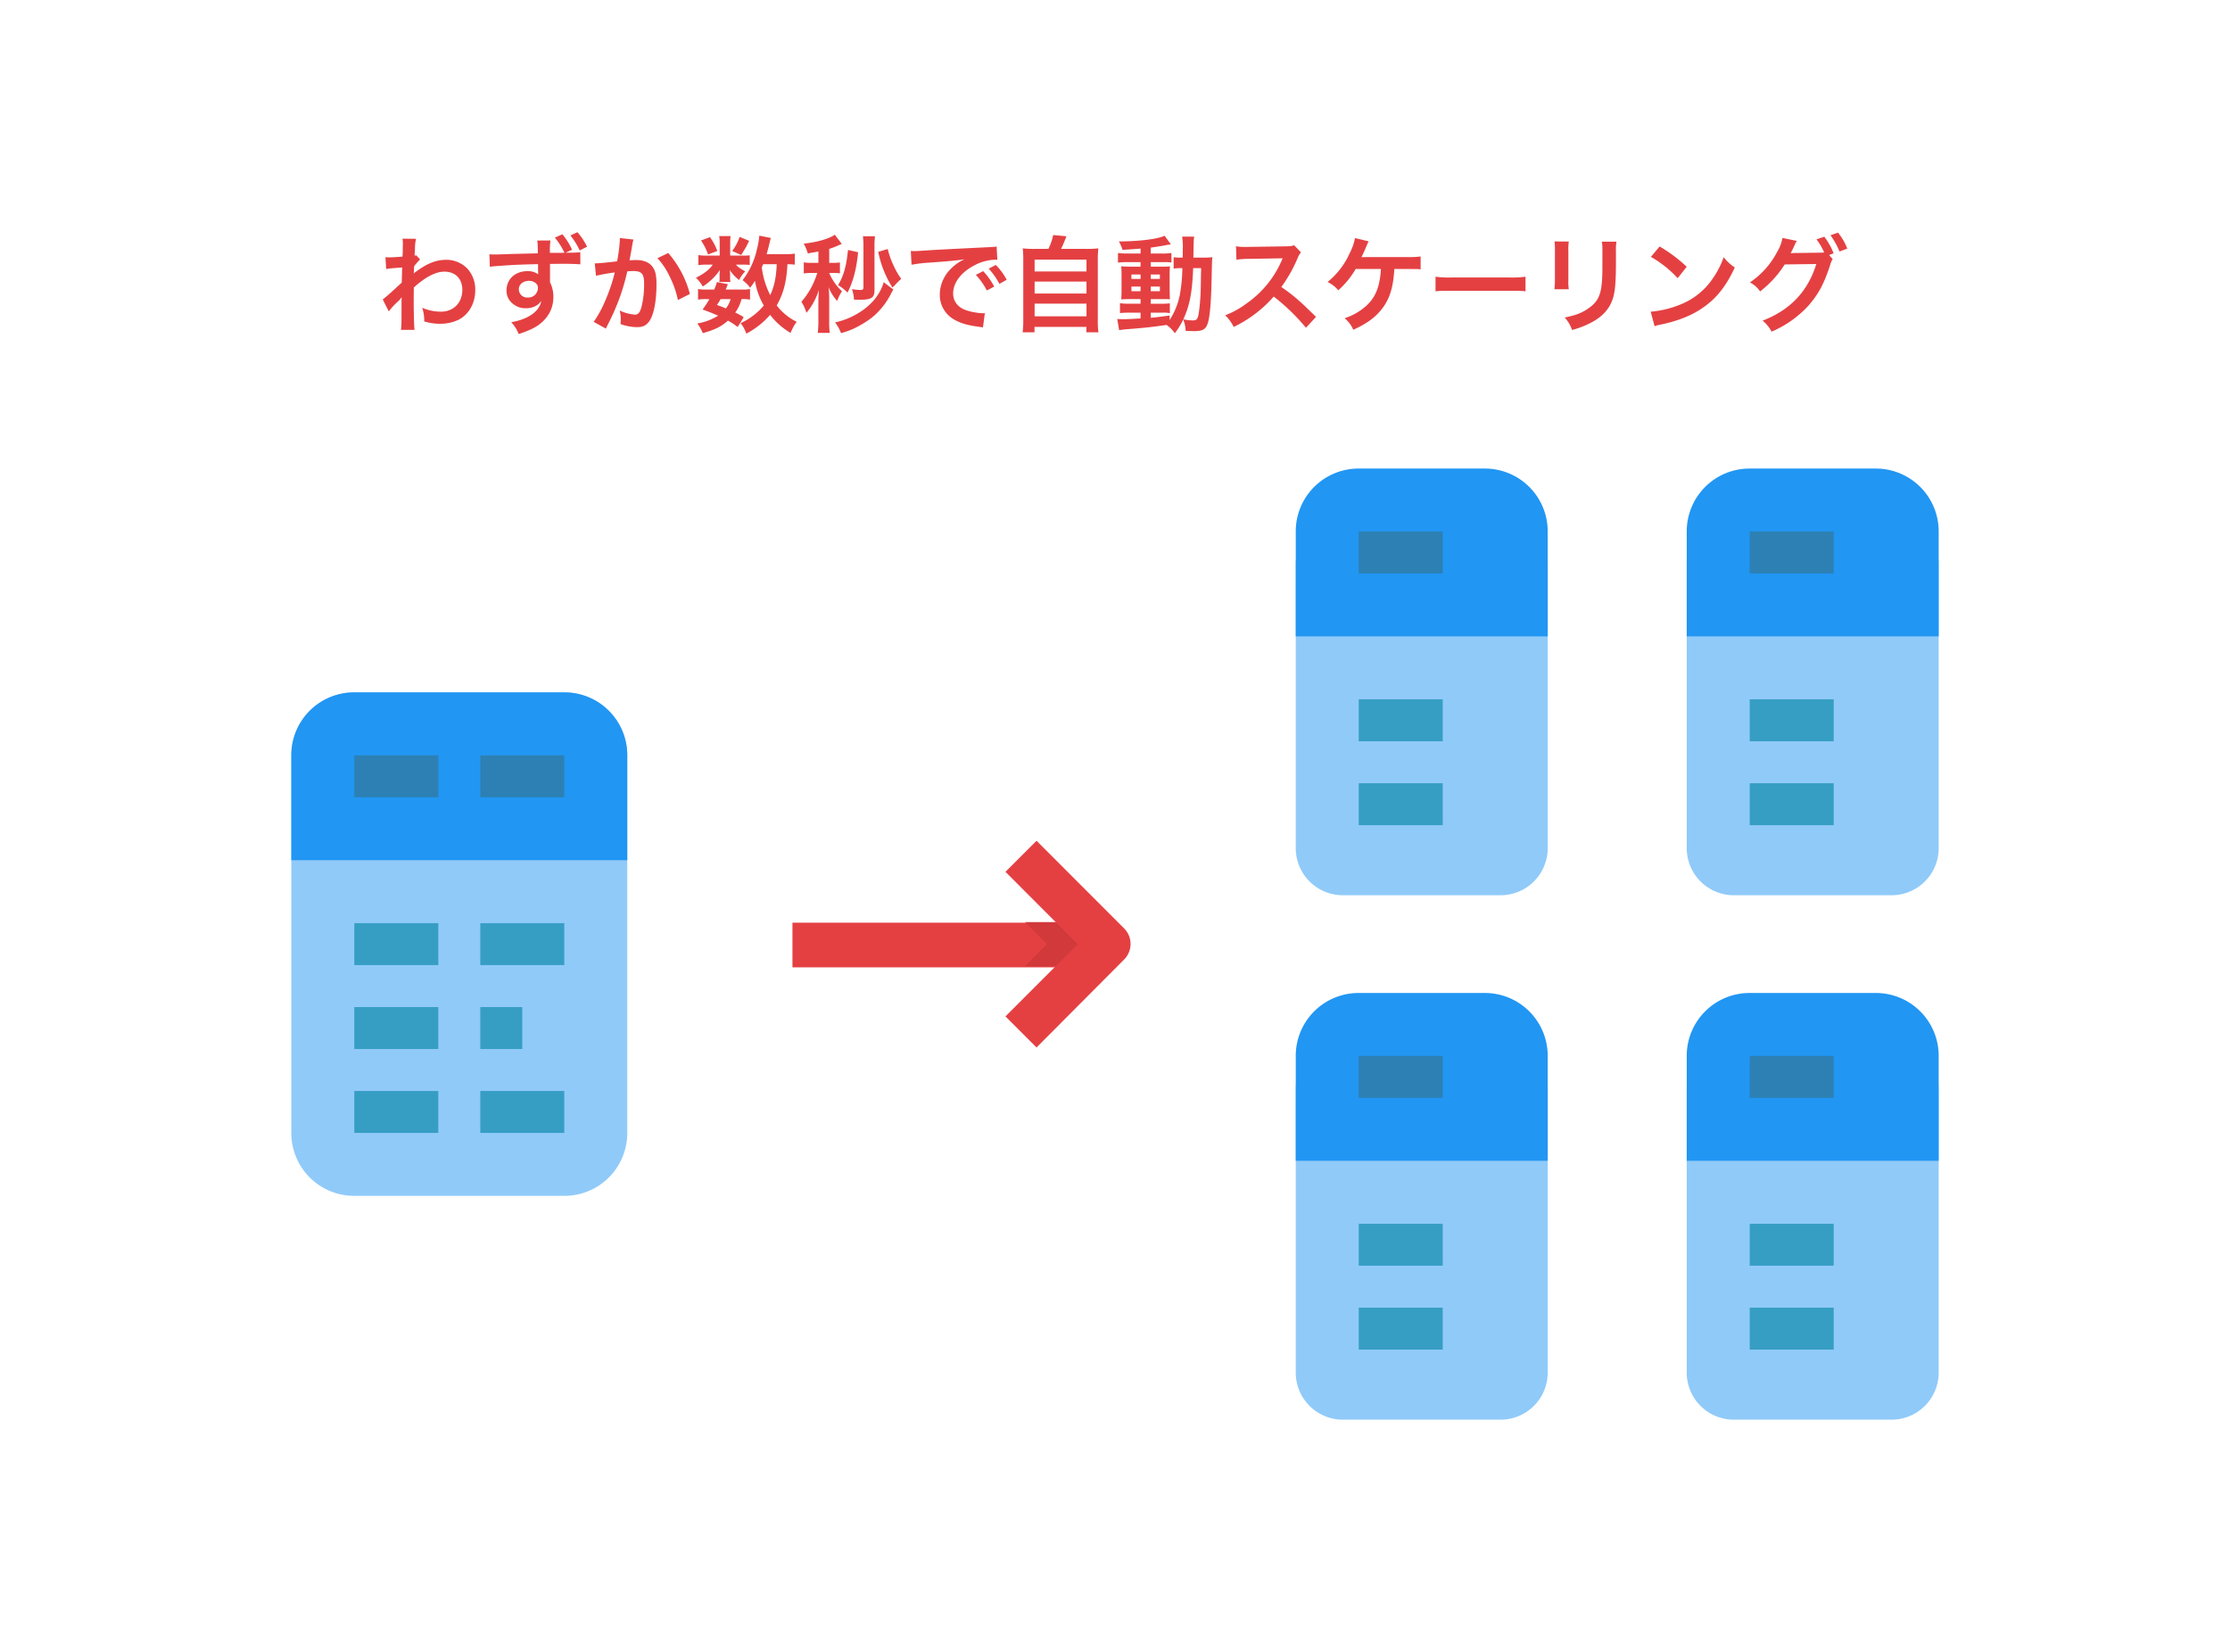 <svg id="レイヤー_1" data-name="レイヤー 1" xmlns="http://www.w3.org/2000/svg" width="1080" height="800" viewBox="0 0 1080 800"><defs><style>.cls-1{fill:#e44042;}.cls-2{fill:#90caf9;}.cls-3{fill:#2196f3;}.cls-4{fill:#2d80b3;}.cls-5{fill:#379ec3;}.cls-6{fill:#d1393b;}</style></defs><path class="cls-1" d="M185.355,145c1.169-.813,3.153-2.542,9.205-8.137.1-3.1.1-3.154.2-7.326-6.154.459-6.154.459-7.731.763l-.356-5.747c.814.052,1.22.1,1.677.1.917,0,3.714-.154,6.562-.358.1-1.322.153-1.981.153-3.814,0-.967.051-1.679.051-2.135v-.509a12.521,12.521,0,0,0-.2-2.238l6.562.051a21.882,21.882,0,0,0-.508,4.881c-.052.967-.052.967-.154,2.392v.916a2.393,2.393,0,0,0,.713-.254l1.933,2.085a21.506,21.506,0,0,0-2.9,3.3c-.1,2.188-.152,3.306-.2,3.46l.1-.051a8.968,8.968,0,0,1,1.22-.967c5.545-4.018,9.664-5.594,14.649-5.594a14.191,14.191,0,0,1,9.919,4.17,14.92,14.92,0,0,1,3.915,10.478c0,6.409-3.051,11.8-8.087,14.395a20.272,20.272,0,0,1-9.053,1.931,26.045,26.045,0,0,1-7.578-1.118,18.971,18.971,0,0,0-.967-6.613,23.278,23.278,0,0,0,9.054,1.883c6.1,0,10.375-4.323,10.375-10.529,0-5.443-3.356-8.851-8.7-8.851-4.222,0-9.207,2.595-14.8,7.681l-.052,5.289c0,7.274.154,12.971.408,15.209h-6.612c.254-1.526.305-3,.305-8.137v-4.529a26.009,26.009,0,0,1,.1-3h-.1a16.381,16.381,0,0,1-2.238,2.392,30.894,30.894,0,0,0-3.917,4.373Z"/><path class="cls-1" d="M266.575,116.47a40.749,40.749,0,0,0-.254,6c2.237,0,4.578,0,7.019-.05a30.814,30.814,0,0,0-4.628-7.324l3.662-1.629a32.679,32.679,0,0,1,4.679,7.477l-3.2,1.476c1.068-.051,1.169-.051,2.288-.051a47.227,47.227,0,0,0,4.883-.2l.051,5.849c-1.831-.151-4.577-.255-8.5-.255-.965,0-.965,0-6.2.051v8.9A15.479,15.479,0,0,1,268,143.886c0,5.595-2.645,10.376-7.578,13.784-2.137,1.423-4.476,2.493-9.207,4.119a18.05,18.05,0,0,0-3.61-5.747c8.291-1.425,13.732-5.29,14.547-10.376-1.476,2.339-4.121,3.611-7.477,3.611a9.224,9.224,0,0,1-5.85-1.831,7.947,7.947,0,0,1-3.51-6.867c0-5.391,4.221-9.258,10.072-9.258a8.4,8.4,0,0,1,5.289,1.528.912.912,0,0,1-.05-.307v-.3c-.051-1.373-.051-2.8-.051-4.323q-9.233.227-12.97.458c-8.546.559-8.952.609-10.377.864l-.2-6.1a22.3,22.3,0,0,0,2.491.1c1.273,0,2.087,0,8.648-.255,2.442-.05,6.561-.151,12.309-.3l-.051-3.2a15.208,15.208,0,0,0-.254-3Zm-15.31,23.653a4.032,4.032,0,0,0,4.324,3.965,4.646,4.646,0,0,0,4.933-4.577,2.816,2.816,0,0,0-.967-2.288A5.084,5.084,0,0,0,256.25,136C253.351,136,251.265,137.731,251.265,140.123Zm29.5-18.822a35,35,0,0,0-4.527-7.273l3.408-1.576a32.508,32.508,0,0,1,4.679,7.019Z"/><path class="cls-1" d="M306.8,116.012a11.777,11.777,0,0,0-.408,1.578c-.1.66-.152.914-.3,1.73-.154,1.067-.154,1.067-.865,4.881-.2,1.118-.2,1.222-.356,1.884,1.475-.1,2.187-.154,3.153-.154,3.357,0,5.85.916,7.529,2.7,1.728,1.932,2.389,4.374,2.389,9,0,8.749-1.475,15.715-3.916,18.515-1.424,1.677-2.95,2.288-5.646,2.288a24.7,24.7,0,0,1-7.832-1.475c.05-1.017.1-1.73.1-2.238a19.047,19.047,0,0,0-.509-4.323,21.045,21.045,0,0,0,7.427,1.984c1.475,0,2.288-.967,3.051-3.459a45.2,45.2,0,0,0,1.322-11.6c0-4.678-1.169-6.052-5.187-6.052-1.018,0-1.78.05-2.95.153a107.242,107.242,0,0,1-3.1,11.038,109.05,109.05,0,0,1-6.1,14.292l-.763,1.526c-.153.3-.153.357-.407.866l-5.9-3.256a55.571,55.571,0,0,0,5.289-9.564,86.345,86.345,0,0,0,4.934-14.393,91.965,91.965,0,0,0-9.105,1.626l-.61-6c1.881,0,8.037-.61,10.834-1.018a78.067,78.067,0,0,0,1.321-10.274V115.3Zm16.835,6.51a49.377,49.377,0,0,1,10.478,19.839l-5.8,2.948a45.719,45.719,0,0,0-4.07-11.546,32.956,32.956,0,0,0-5.849-8.7Z"/><path class="cls-1" d="M359.843,123.794a23.8,23.8,0,0,0,3.255-.151v4.677a24.856,24.856,0,0,0-3.255-.151h-3.408c.915,1.118,1.984,1.881,4.476,3.255a16.334,16.334,0,0,0-2.949,4.172,18.444,18.444,0,0,1-4.528-4.834c.1,1.068.152,1.68.152,2.087v1.831a7.628,7.628,0,0,0,.2,1.88h-5.443a9.217,9.217,0,0,0,.154-1.676V132.95c0-.458.05-1.271.152-2.188a28.889,28.889,0,0,1-8.29,7.986,17.316,17.316,0,0,0-3.307-4.222c4.07-2.084,6.46-3.915,8.139-6.357h-2.747a23.949,23.949,0,0,0-4.221.254v-4.884a24.12,24.12,0,0,0,4.272.255h6.052v-6a16.208,16.208,0,0,0-.254-3.457h5.544a19.917,19.917,0,0,0-.2,3.356v6.1Zm-2.594,34.589a27.166,27.166,0,0,0-4.73-3.1c-3.2,2.9-6.206,4.375-12.156,6.052a22.3,22.3,0,0,0-2.645-4.678,27.826,27.826,0,0,0,10.07-3.764c-2.542-1.12-3.916-1.679-7.527-3a42.584,42.584,0,0,0,3.3-5.037h-1.475a21.727,21.727,0,0,0-4.018.257v-5.139a21.108,21.108,0,0,0,4.018.254h3.815a36.833,36.833,0,0,0,1.323-3.61l5.29,1.017c-.458,1.272-.662,1.627-1.068,2.593h8.037a17.941,17.941,0,0,0,3.763-.254v5.139a20.01,20.01,0,0,0-4.121-.257,18.844,18.844,0,0,1-3.051,6.51,26.3,26.3,0,0,1,4.12,2.291Zm-13.428-43.539a25.426,25.426,0,0,1,3.561,6.712l-4.476,1.679a26.422,26.422,0,0,0-3.408-6.765Zm5.188,30.007c-.712,1.221-.864,1.475-1.78,2.85,2.135.763,2.8,1.017,4.323,1.679a13.13,13.13,0,0,0,2.289-4.529Zm13.784-28.228a43.735,43.735,0,0,1-3.866,6.866l-4.323-1.933a25.137,25.137,0,0,0,3.612-6.816Zm22.125,11.546a25.9,25.9,0,0,0-3.56-.2c-.407,8.444-1.984,14.4-5.188,19.94a27.042,27.042,0,0,0,9.664,7.933,23.365,23.365,0,0,0-2.95,5.392,34.806,34.806,0,0,1-9.918-8.748,39.448,39.448,0,0,1-11.546,9.1,15.742,15.742,0,0,0-2.747-5.085,30.979,30.979,0,0,0,4.018-2.188,31.577,31.577,0,0,0,7.223-6.357A34.745,34.745,0,0,1,365.641,136c-.914,1.424-1.272,1.933-2.339,3.358a17.81,17.81,0,0,0-3.663-3.663,37.358,37.358,0,0,0,6.868-14.65,36.95,36.95,0,0,0,1.221-6.916l5.594,1.118c-.2.612-.305,1.07-.713,2.8-.3,1.324-.762,3.054-1.321,5.038h8.849a27.665,27.665,0,0,0,4.781-.255Zm-15.31-.2c-.406.917-.406.917-.66,1.576a39.993,39.993,0,0,0,4.069,13.379c1.984-4.273,2.9-8.6,3.153-14.955Z"/><path class="cls-1" d="M396.356,121.81c-1.425.254-2.137.408-5.138.916a20.674,20.674,0,0,0-1.984-4.73c6.51-.713,12.308-2.339,15.055-4.323l3.409,4.476c-.305.1-1.374.559-2.645,1.118a35.051,35.051,0,0,1-3.459,1.271V127.3h1.984a18.976,18.976,0,0,0,3.2-.2v5.289a21.27,21.27,0,0,0-3.306-.2h-1.882a25.383,25.383,0,0,0,6.2,8.85,20.328,20.328,0,0,0-2.339,4.73,22.321,22.321,0,0,1-4.172-6.714,49.112,49.112,0,0,1,.306,5.239v10.936a43.6,43.6,0,0,0,.254,6h-5.8a46.811,46.811,0,0,0,.306-5.951v-8.595c0-1.629,0-1.629.05-3.052.051-.408.051-.458.153-3.154a31.716,31.716,0,0,1-6,11.037,18.535,18.535,0,0,0-2.441-5.34,37.59,37.59,0,0,0,7.68-13.988h-2.849a21,21,0,0,0-3.662.255v-5.393a19.745,19.745,0,0,0,3.816.254h3.255Zm36.316,18.413a17.756,17.756,0,0,0-1.221,2.138,34.86,34.86,0,0,1-9.511,11.7,52.061,52.061,0,0,1-8.24,4.985,39.3,39.3,0,0,1-6.41,2.288,17.229,17.229,0,0,0-2.9-5.186,36.131,36.131,0,0,0,11.088-4.376c6.358-3.764,10.783-9.1,12.512-15.105Zm-17.09-18.056c-.815,8.19-2.391,14.242-5.137,19.532a21.18,21.18,0,0,0-4.578-3.613c2.7-4.373,4.019-9.154,4.832-17.039Zm7.934,18.361c0,3.663-1.475,4.63-7.019,4.63-.559,0-1.373,0-2.9-.05a20.365,20.365,0,0,0-.966-5.088,25.116,25.116,0,0,0,4.119.407c1.119,0,1.425-.3,1.425-1.374V119.37a41.438,41.438,0,0,0-.254-4.934h5.848a36.663,36.663,0,0,0-.254,5.085Zm6.41-19.937a41.348,41.348,0,0,0,2.847,8.036,37.4,37.4,0,0,0,3.714,6.458,16.051,16.051,0,0,0-1.78,1.629c-1.73,1.83-1.73,1.83-2.493,2.543a50.431,50.431,0,0,1-6.867-17.294Z"/><path class="cls-1" d="M441.107,121.556c1.119.052,1.679.052,1.934.052.915,0,.915,0,8.391-.508,3.713-.2,12.411-.662,25.991-1.324,4.172-.2,4.426-.2,5.24-.406l.356,6.46a7.718,7.718,0,0,0-1.069-.052,22.749,22.749,0,0,0-10.07,2.746c-6.46,3.359-10.275,8.444-10.275,13.583,0,3.965,2.493,7.019,6.765,8.29a30.871,30.871,0,0,0,7.578,1.322c.051,0,.509,0,1.017-.051l-.915,6.916c-.661-.151-.763-.151-1.728-.3-5.6-.713-8.8-1.627-11.9-3.356a13.613,13.613,0,0,1-7.274-12.259,17.706,17.706,0,0,1,4.833-11.953,22.465,22.465,0,0,1,7.07-5.136c-4.121.609-7.274.914-17.142,1.626a63.991,63.991,0,0,0-8.443,1.018Zm35.045,9.765a32.969,32.969,0,0,1,5.34,7.478l-3.56,1.883a34.218,34.218,0,0,0-5.34-7.578Zm7.884,6.156a37.45,37.45,0,0,0-5.188-7.374l3.407-1.783a29.491,29.491,0,0,1,5.29,7.173Z"/><path class="cls-1" d="M507.731,120.538a27.8,27.8,0,0,0,2.339-6.712l6.41.61c-.917,2.442-1.68,4.171-2.6,6.1h11.8a52.058,52.058,0,0,0,6.256-.254,48.962,48.962,0,0,0-.254,6.256v28.484a34.857,34.857,0,0,0,.306,5.9h-5.851v-2.6H501.017v2.6h-5.748a43.687,43.687,0,0,0,.305-5.9V126.54a50.008,50.008,0,0,0-.255-6.256,50.657,50.657,0,0,0,6.206.254Zm-6.664,10.937h25.127v-5.748H501.067Zm0,10.682h25.127v-5.8H501.067Zm0,11.037h25.127v-6.155H501.067Z"/><path class="cls-1" d="M552.381,120.387c-3.509.3-4.934.406-8.748.61a16.928,16.928,0,0,0-1.78-4.069c9.968-.05,18.717-1.118,22.175-2.747l3.052,4.172c-.458.05-2.136.305-2.8.456-1.881.357-4.425.765-6.967,1.12v2.848H562.6a26.811,26.811,0,0,0,4.731-.255v4.63a17.437,17.437,0,0,0-3.662-.2h-6.358v2.188h5.035a39.347,39.347,0,0,0,4.272-.154,40.722,40.722,0,0,0-.152,4.477v6.865c.05,2.442.1,3.968.152,4.63-1.169-.1-2.186-.1-4.578-.1h-4.729v2.238h4.475a34.763,34.763,0,0,0,4.782-.2v4.781a14.827,14.827,0,0,0-3.561-.254h-5.7v2.493c2.644-.255,4.374-.459,9.155-1.121v2.188a34.976,34.976,0,0,0,4.831-11.7,75.532,75.532,0,0,0,1.323-13.427,31.237,31.237,0,0,0-4.221.2v-5.493a22.174,22.174,0,0,0,3.611.2h.762c.051-1.271.051-2.135.051-3.713a32.453,32.453,0,0,0-.3-6.458h5.85c-.255,1.372-.255,1.372-.407,10.171h4.425a40.168,40.168,0,0,0,4.782-.2c-.2,1.832-.2,2.238-.357,9.564-.255,13.122-.916,20.294-2.187,23.242-.915,2.239-2.544,3-6.358,3-.813,0-3.306-.1-4.069-.151a15.006,15.006,0,0,0-1.17-5.493,33.139,33.139,0,0,1-4.069,6.664,15.041,15.041,0,0,0-4.018-4.021c-6.969,1.02-10.682,1.425-19.99,2.138-.966.1-1.729.2-2.95.407l-.914-5.443a22.691,22.691,0,0,0,2.643.1c2.289,0,3.256-.05,8.648-.355v-2.8h-5.239a45.549,45.549,0,0,0-4.73.2v-4.783a30.106,30.106,0,0,0,4.781.254h5.188v-2.238h-4.426c-2.288,0-3.509.053-4.934.153.1-1.271.154-2.339.154-4.831v-6.561c0-2.391-.051-3.358-.154-4.63,1.425.1,2.747.154,4.985.154h4.375v-2.188h-6.206a30.721,30.721,0,0,0-4.73.254v-4.68a30.569,30.569,0,0,0,4.73.255h6.206Zm-4.426,12.563v2.135h4.426V132.95Zm0,5.849v2.238h4.426V138.8Zm9.36-3.714h4.424V132.95h-4.424Zm0,5.952h4.424V138.8h-4.424Zm20.548-11.189c-.508,12.1-1.678,18-4.781,24.821a26.827,26.827,0,0,0,4.475.509c2.29,0,2.646-.612,3.256-5.342a100.974,100.974,0,0,0,.712-10.529c.05-1.78.05-1.78.1-5.9.052-1.578.052-1.883.1-3.56Z"/><path class="cls-1" d="M632.482,158.738a97.632,97.632,0,0,0-15.614-15.106,60.447,60.447,0,0,1-19.379,14.7,20.412,20.412,0,0,0-4.12-5.644,42,42,0,0,0,10.173-5.6,49.033,49.033,0,0,0,17.09-20.7l.559-1.324c-.814.053-.814.053-16.836.307a39.987,39.987,0,0,0-5.543.406l-.2-6.511a22.266,22.266,0,0,0,4.476.307H604.3l17.9-.254c2.848-.053,3.255-.1,4.526-.561l3.359,3.459a9.767,9.767,0,0,0-1.629,2.746A67.3,67.3,0,0,1,620.53,139a79.035,79.035,0,0,1,9.409,7.377c1.272,1.118,1.272,1.118,7.427,7.069Z"/><path class="cls-1" d="M675.3,130.254c-.05.508-.05.508-.1,1.322-.661,8.647-2.544,14.04-6.562,18.821-3.255,3.814-6.916,6.407-13.224,9.308a15.11,15.11,0,0,0-4.221-5.6,28.688,28.688,0,0,0,10.325-5.848c4.628-4.119,6.765-9.358,7.273-18.006H656.584a41.948,41.948,0,0,1-8.443,10.325,15.9,15.9,0,0,0-5.188-4.019,37.749,37.749,0,0,0,10.732-13.985,26.022,26.022,0,0,0,2.544-7.276l6.611,1.579c-.407.813-.407.813-1.932,4.373-.407.916-.916,2.034-1.527,3.306,1.475-.051,1.475-.051,22.228-.051a40.689,40.689,0,0,0,6.409-.305v6.257a18.059,18.059,0,0,0-3.1-.154c-.659,0-1.78,0-3.356-.05Z"/><path class="cls-1" d="M695.232,134.018a50.057,50.057,0,0,0,8.24.357h27.11a50.049,50.049,0,0,0,8.24-.357v7.069c-2.034-.254-2.593-.254-8.291-.254H703.523c-5.7,0-6.257,0-8.291.254Z"/><path class="cls-1" d="M759.771,116.979a25.786,25.786,0,0,0-.2,4.577V135.6a24.46,24.46,0,0,0,.2,4.474H752.8a36.977,36.977,0,0,0,.254-4.577V121.505a31.871,31.871,0,0,0-.2-4.577Zm23.092.05a24.069,24.069,0,0,0-.255,4.73v6.868c-.05,7.933-.407,12.206-1.324,15.411-1.473,5.088-4.728,8.9-10.02,11.852a42.89,42.89,0,0,1-9.917,3.915,17.4,17.4,0,0,0-3.56-6.052c4.985-.967,7.934-2.034,10.987-4.068,4.781-3.155,6.458-6.257,7.019-12.971.2-2.188.255-4.426.255-8.494v-6.357a26.926,26.926,0,0,0-.255-4.834Z"/><path class="cls-1" d="M799.437,150.956a48.487,48.487,0,0,0,15.055-3.764A33.992,33.992,0,0,0,829.6,134.73a42.416,42.416,0,0,0,5.188-10.173,21.924,21.924,0,0,0,5.391,4.984c-4.323,9.31-9.154,15.31-16.123,19.94-5.189,3.459-11.5,5.951-19.378,7.628a17.948,17.948,0,0,0-3.358.866Zm4.323-31.586a72,72,0,0,1,13.121,9.816l-4.373,5.544a53.373,53.373,0,0,0-12.97-10.325Z"/><path class="cls-1" d="M887.576,125.473a10.31,10.31,0,0,0-1.274,3.051c-3,9.054-5.44,13.583-10.221,19.227a51.306,51.306,0,0,1-18.109,12.868,16.82,16.82,0,0,0-4.323-5.34c13.326-5.086,21.923-14.192,25.992-27.414l-15.31.2a50.59,50.59,0,0,1-11.9,13.074,13.516,13.516,0,0,0-4.934-4.376,40.05,40.05,0,0,0,13.174-14.75,19.471,19.471,0,0,0,2.593-6.765l6.969,1.425a6.11,6.11,0,0,0-.864,1.526c-.407.916-.866,1.933-1.374,2.95-.254.458-.254.509-.355.713l-.408.762c.612-.05,1.425-.1,2.442-.1l11.138-.151a23.915,23.915,0,0,0,2.646-.1,31.555,31.555,0,0,0-3.714-6.357l3.764-1.271a32.252,32.252,0,0,1,4.527,8.036l-2.186.813Zm3.306-3.663a36.423,36.423,0,0,0-4.376-7.883l3.663-1.271a29.7,29.7,0,0,1,4.476,7.731Z"/><path class="cls-2" d="M171.594,335.326H273.28a30.422,30.422,0,0,1,30.507,30.48V548.67a30.422,30.422,0,0,1-30.507,30.48H171.594a30.422,30.422,0,0,1-30.507-30.48V365.8A30.421,30.421,0,0,1,171.594,335.326Z"/><path class="cls-3" d="M141.087,416.6h162.7V365.8a30.421,30.421,0,0,0-30.507-30.478H171.594a30.421,30.421,0,0,0-30.507,30.48Z"/><path class="cls-4" d="M171.594,365.806h40.673v20.317H171.594V365.806Zm61.01,0H273.28v20.317H232.6V365.806Z"/><path class="cls-5" d="M171.594,447.078h40.673V467.4H171.594Zm61.01,0H273.28V467.4H232.6Zm-61.01,40.636h40.673v20.32H171.594Zm61.01,0h20.338v20.32H232.6Zm-61.01,40.639h40.673V548.67H171.594Zm61.01,0H273.28V548.67H232.6Z"/><path class="cls-2" d="M650.417,250.7h76.264a22.816,22.816,0,0,1,22.88,22.86V410.706a22.816,22.816,0,0,1-22.88,22.86H650.417a22.816,22.816,0,0,1-22.88-22.86V273.557A22.816,22.816,0,0,1,650.417,250.7Z"/><rect class="cls-5" x="658.044" y="338.677" width="40.676" height="20.319"/><rect class="cls-5" x="658.044" y="379.316" width="40.676" height="20.319"/><path class="cls-3" d="M627.537,308.2H749.561V257.4a30.418,30.418,0,0,0-30.507-30.477H658.041a30.416,30.416,0,0,0-30.5,30.477Z"/><path class="cls-4" d="M658.044,257.4h40.675v20.317H658.044Z"/><path class="cls-2" d="M650.417,504.681h76.264a22.816,22.816,0,0,1,22.88,22.86V664.688a22.816,22.816,0,0,1-22.88,22.86H650.417a22.816,22.816,0,0,1-22.88-22.86V527.539A22.816,22.816,0,0,1,650.417,504.681Z"/><rect class="cls-5" x="658.044" y="592.659" width="40.676" height="20.319"/><rect class="cls-5" x="658.044" y="633.298" width="40.676" height="20.319"/><path class="cls-3" d="M627.537,562.184H749.561v-50.8a30.419,30.419,0,0,0-30.507-30.478H658.041a30.417,30.417,0,0,0-30.5,30.478Z"/><path class="cls-4" d="M658.044,511.388h40.675V531.7H658.044Z"/><path class="cls-2" d="M839.769,504.681h76.264a22.816,22.816,0,0,1,22.88,22.86V664.688a22.816,22.816,0,0,1-22.88,22.86H839.769a22.816,22.816,0,0,1-22.88-22.86V527.539A22.816,22.816,0,0,1,839.769,504.681Z"/><rect class="cls-5" x="847.396" y="592.659" width="40.676" height="20.319"/><rect class="cls-5" x="847.396" y="633.298" width="40.676" height="20.319"/><path class="cls-3" d="M816.889,562.184H938.913v-50.8a30.419,30.419,0,0,0-30.507-30.478H847.393a30.417,30.417,0,0,0-30.5,30.478Z"/><path class="cls-4" d="M847.4,511.388h40.675V531.7H847.4Z"/><path class="cls-2" d="M839.769,250.7h76.264a22.816,22.816,0,0,1,22.88,22.86V410.706a22.816,22.816,0,0,1-22.88,22.86H839.769a22.816,22.816,0,0,1-22.88-22.86V273.557A22.816,22.816,0,0,1,839.769,250.7Z"/><rect class="cls-5" x="847.396" y="338.677" width="40.676" height="20.319"/><rect class="cls-5" x="847.396" y="379.316" width="40.676" height="20.319"/><path class="cls-3" d="M816.889,308.2H938.913V257.4a30.418,30.418,0,0,0-30.507-30.477H847.393a30.416,30.416,0,0,0-30.5,30.477Z"/><path class="cls-4" d="M847.4,257.4h40.675v20.317H847.4Z"/><path class="cls-1" d="M520.821,446.852H383.787v21.636H520.821V446.852Z"/><path class="cls-6" d="M526.341,446.752v21.14H496.422l10.65-10.655-10.65-10.653h29.919v.168Z"/><path class="cls-1" d="M502,507.292l-15.047-15.049,34.992-35-34.992-35.006L502,407.183l42.428,42.446a10.667,10.667,0,0,1,0,15.05Z"/></svg>
